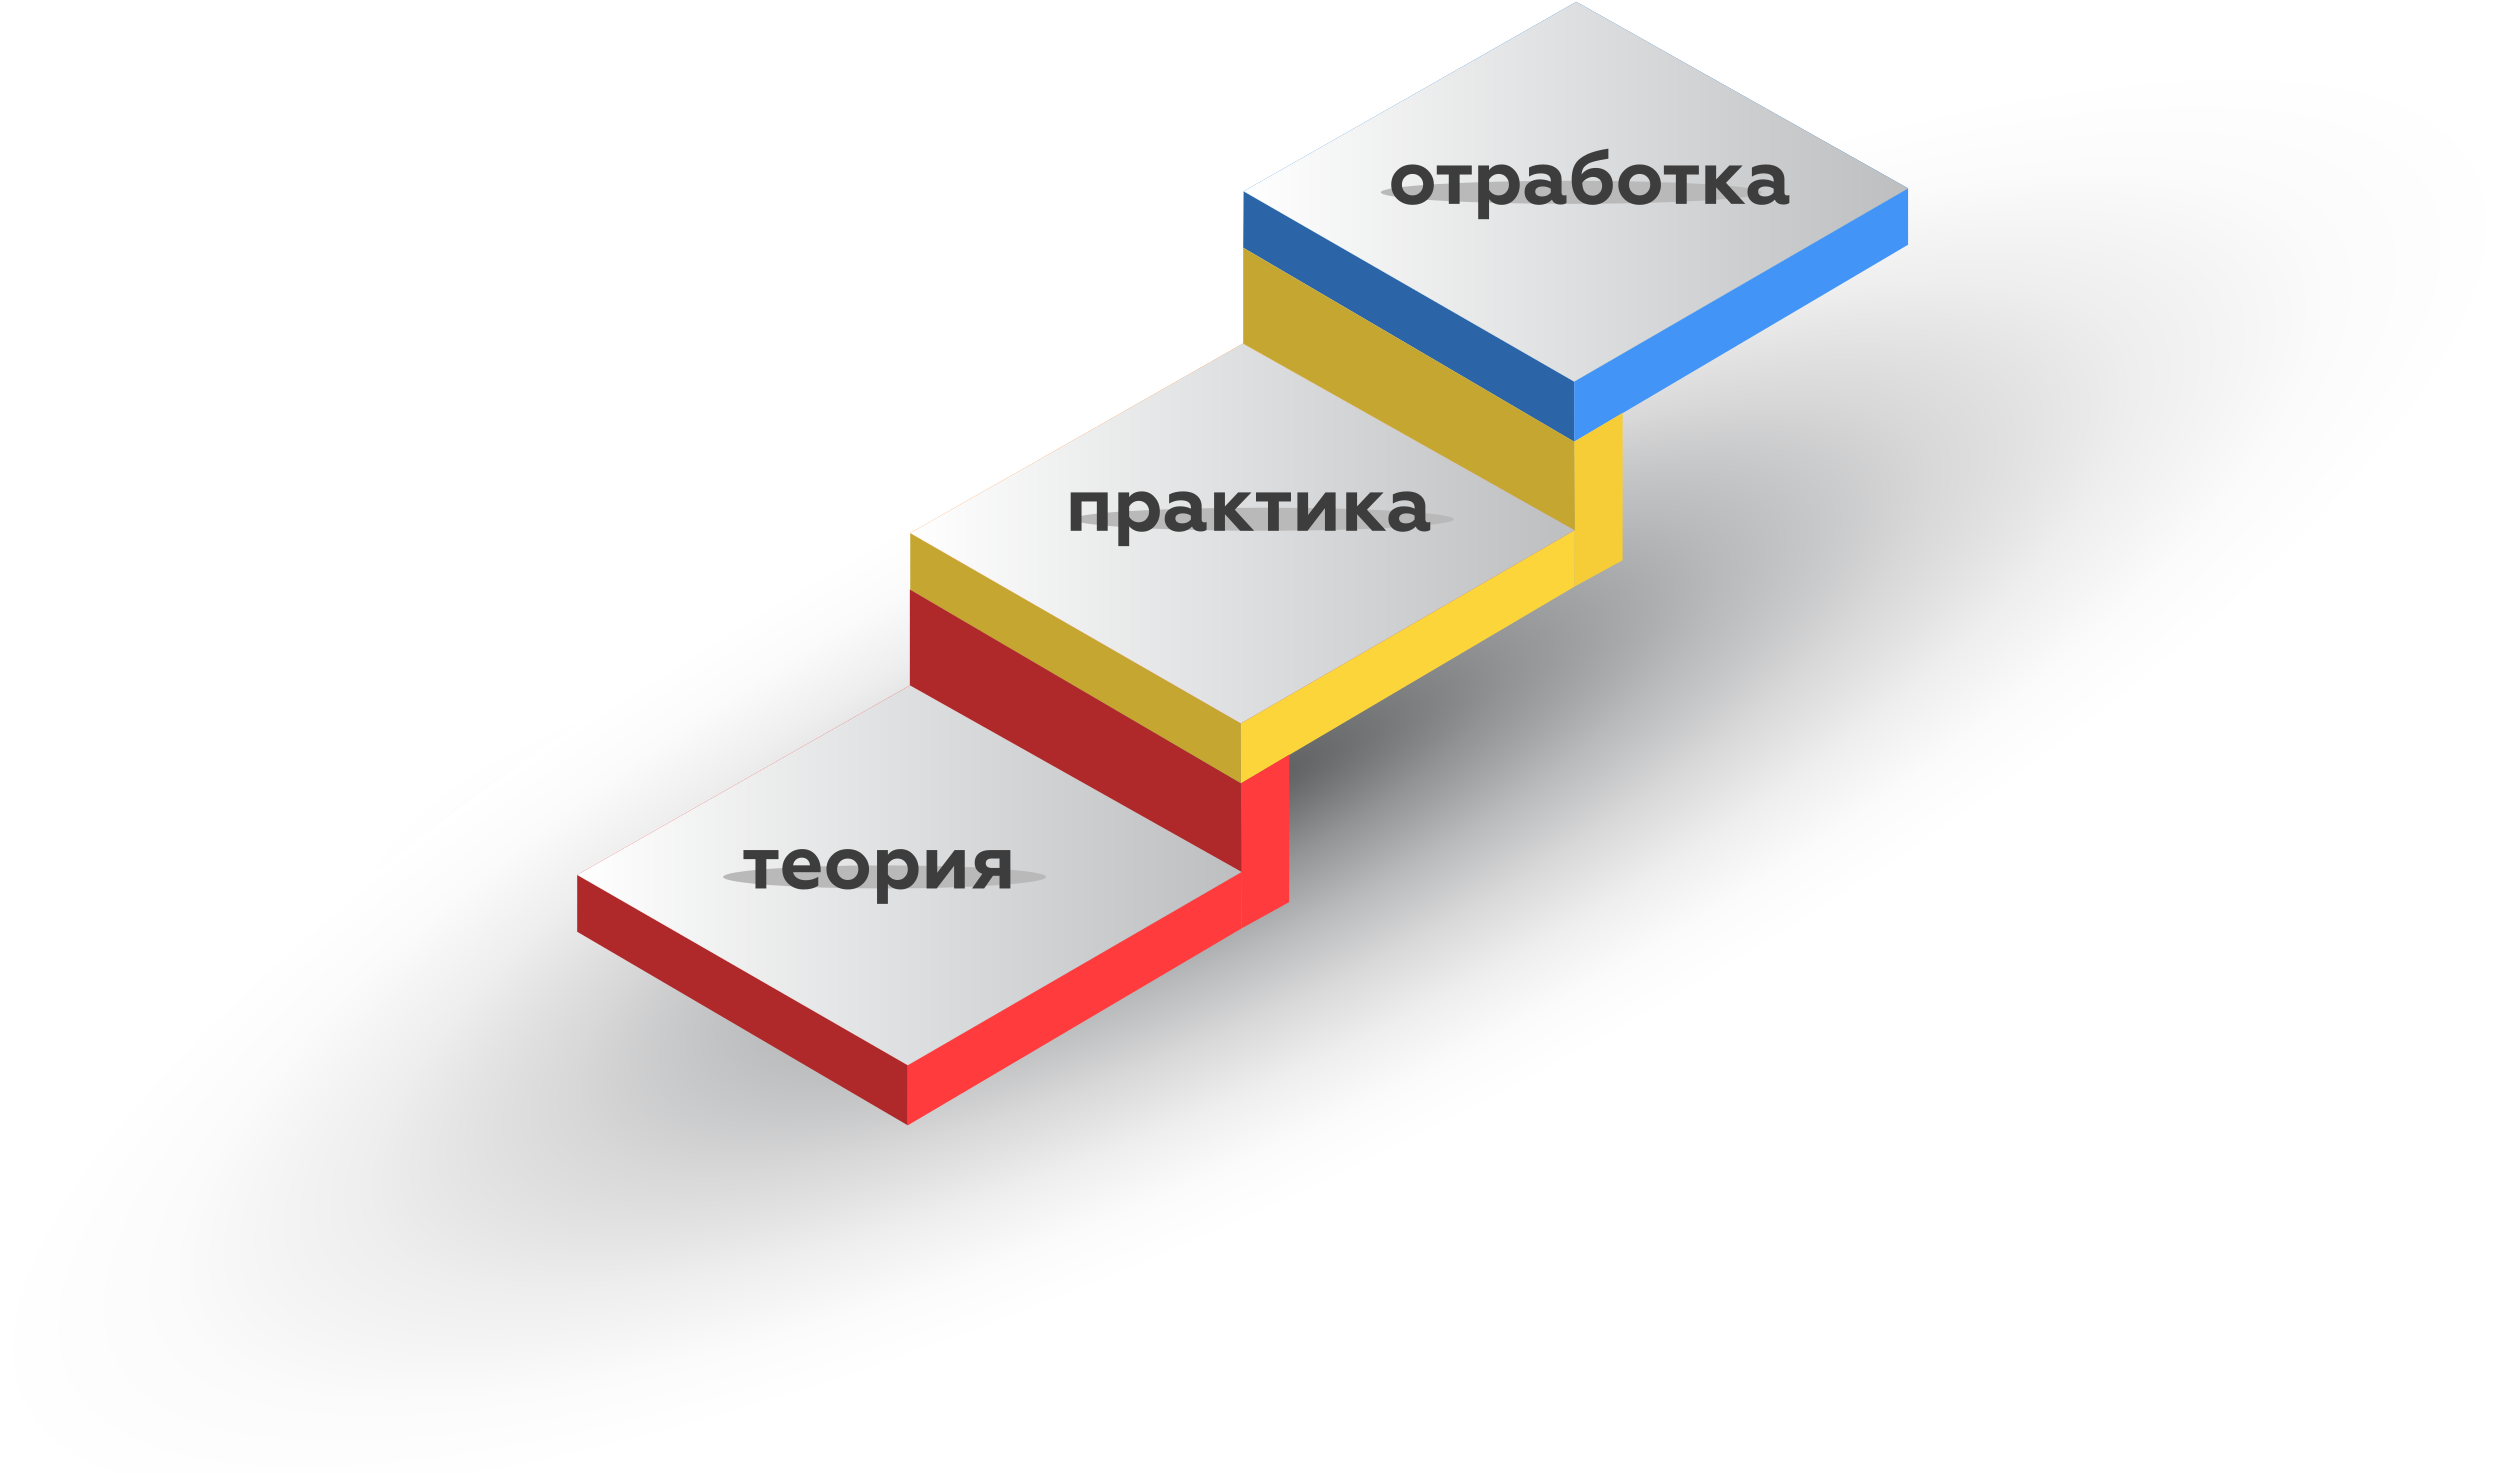 <?xml version="1.0" encoding="UTF-8"?> <svg xmlns="http://www.w3.org/2000/svg" width="650" height="383" viewBox="0 0 650 383" fill="none"> <path d="M238.519 333.406C322.726 333.406 390.99 297.041 390.99 252.183C390.99 207.325 322.726 170.961 238.519 170.961C154.311 170.961 86.047 207.325 86.047 252.183C86.047 297.041 154.311 333.406 238.519 333.406Z" fill="url(#paint0_radial)"></path> <path d="M646.688 42.008C672.088 92.523 548.655 206.225 370.992 295.967C193.329 385.709 28.713 417.508 3.312 366.993C-22.088 316.477 101.345 202.776 279.008 113.034C456.671 23.291 621.287 -8.508 646.688 42.008Z" fill="url(#paint1_radial)"></path> <path d="M150.068 227.475L236.016 276.961V292.587L150.068 242.261V227.475Z" fill="#AF282A"></path> <path d="M236.017 292.587L322.833 241.366V226.715L236.017 276.96C236.017 276.96 236.017 292.044 236.017 292.587Z" fill="#FF3B3D"></path> <path d="M150.069 227.475L236.56 178.206L322.834 226.715L236.017 276.961L150.069 227.475Z" fill="#ED2E2E"></path> <path d="M236.663 138.597L322.611 188.082V203.709L236.663 153.382V138.597Z" fill="#C4A630"></path> <path d="M322.611 203.709L409.427 152.488V137.837L322.611 188.082C322.611 188.082 322.611 203.166 322.611 203.709Z" fill="#FCD53A"></path> <path d="M236.663 138.597L323.153 89.328L409.427 137.837L322.611 188.082L236.663 138.597Z" fill="#FF7C1A"></path> <path d="M236.663 138.597L323.153 89.328L409.427 137.837L322.611 188.082L236.663 138.597Z" fill="url(#paint2_linear)"></path> <path d="M322.834 241.366L335.204 234.528V196.206L322.616 203.694L322.834 241.366Z" fill="#FF3B3D"></path> <path d="M236.56 178.206V153.266L322.616 203.694L322.797 226.729L236.56 178.206Z" fill="#AF282A"></path> <path d="M323.335 49.732L409.283 99.218V114.844L323.231 64.413L323.335 49.732Z" fill="#2C65A7"></path> <path d="M409.283 114.845L496.099 63.623V48.973L409.283 99.218C409.283 99.218 409.283 114.302 409.283 114.845Z" fill="#4295F6"></path> <path d="M323.335 49.732L409.826 0.463L496.099 48.973L409.283 99.218L323.335 49.732Z" fill="#1A7BD3"></path> <path d="M323.335 49.732L409.826 0.463L496.099 48.973L409.283 99.218L323.335 49.732Z" fill="url(#paint3_linear)"></path> <path d="M409.42 152.491L421.878 145.664V107.342L409.29 114.83L409.42 152.491Z" fill="#F6CC37"></path> <path d="M323.233 89.343V64.401L409.289 114.829L409.471 137.864L323.233 89.343Z" fill="#C4A630"></path> <path d="M150.068 227.475L236.559 178.206L322.834 226.715L236.016 276.961L150.068 227.475Z" fill="url(#paint4_linear)"></path> <g filter="url(#filter0_f)"> <ellipse cx="328.5" cy="135" rx="49.5" ry="3" fill="#B9B9B9"></ellipse> </g> <g filter="url(#filter1_f)"> <ellipse cx="408.5" cy="50" rx="49.5" ry="3" fill="#B9B9B9"></ellipse> </g> <g filter="url(#filter2_f)"> <ellipse cx="230" cy="228" rx="42" ry="3" fill="#B9B9B9"></ellipse> </g> <path d="M199.24 231V223.38H202.4V221.02H193.3V223.38H196.42V231H199.24ZM208.947 231.26C210.587 231.26 211.847 230.92 212.747 230.24V227.98C211.727 228.56 210.667 228.86 209.547 228.86C207.787 228.86 206.507 228.14 206.207 226.78H213.367V226.04C213.367 224.56 212.927 223.32 212.067 222.3C211.207 221.28 210.067 220.76 208.607 220.76C207.067 220.76 205.807 221.26 204.847 222.28C203.887 223.28 203.407 224.52 203.407 226C203.407 227.58 203.947 228.86 205.007 229.82C206.067 230.78 207.387 231.26 208.947 231.26ZM206.207 224.98C206.347 223.8 207.207 222.98 208.487 222.98C209.747 222.98 210.527 223.88 210.587 224.98H206.207ZM218.432 228C217.912 227.46 217.652 226.8 217.652 226C217.652 225.2 217.912 224.54 218.432 224.02C218.952 223.48 219.612 223.22 220.412 223.22C221.212 223.22 221.872 223.48 222.392 224.02C222.912 224.54 223.172 225.2 223.172 226C223.172 226.8 222.912 227.46 222.392 228C221.872 228.54 221.212 228.8 220.412 228.8C219.612 228.8 218.952 228.54 218.432 228ZM214.872 226C214.872 227.5 215.392 228.74 216.432 229.76C217.472 230.76 218.792 231.26 220.412 231.26C222.032 231.26 223.352 230.76 224.392 229.76C225.432 228.74 225.952 227.5 225.952 226C225.952 224.54 225.432 223.3 224.392 222.28C223.352 221.26 222.032 220.76 220.412 220.76C218.792 220.76 217.472 221.26 216.432 222.28C215.392 223.28 214.872 224.52 214.872 226ZM234.132 220.76C232.692 220.76 231.592 221.26 230.852 222.24V221.02H228.032V235H230.852V229.78C231.632 230.76 232.712 231.26 234.132 231.26C235.492 231.26 236.612 230.76 237.492 229.76C238.392 228.74 238.832 227.5 238.832 226.02C238.832 224.52 238.392 223.28 237.492 222.28C236.612 221.26 235.492 220.76 234.132 220.76ZM233.332 223.22C234.112 223.22 234.772 223.48 235.272 224.02C235.772 224.56 236.032 225.22 236.032 226.02C236.032 226.8 235.772 227.46 235.272 228C234.772 228.54 234.112 228.8 233.332 228.8C232.232 228.8 231.312 228.18 230.852 227.32V224.72C231.312 223.86 232.232 223.22 233.332 223.22ZM243.543 231L248.063 225.12V231H250.843V221.02H248.203L243.683 226.9V221.02H240.903V231H243.543ZM255.879 231L258.179 227.7H259.879V231H262.699V221.02H257.339C254.719 221.02 253.419 222.4 253.419 224.26C253.419 225.74 254.079 226.72 255.399 227.2L252.719 231H255.879ZM257.799 225.66C256.859 225.66 256.299 225.22 256.299 224.44C256.299 223.66 256.859 223.22 257.799 223.22H259.879V225.66H257.799Z" fill="#3E3D3D"></path> <path d="M281.2 138V130.38H285.18V138H288V128.02H278.38V138H281.2ZM296.863 127.76C295.423 127.76 294.323 128.26 293.583 129.24V128.02H290.763V142H293.583V136.78C294.363 137.76 295.443 138.26 296.863 138.26C298.223 138.26 299.343 137.76 300.223 136.76C301.123 135.74 301.563 134.5 301.563 133.02C301.563 131.52 301.123 130.28 300.223 129.28C299.343 128.26 298.223 127.76 296.863 127.76ZM296.063 130.22C296.843 130.22 297.503 130.48 298.003 131.02C298.503 131.56 298.763 132.22 298.763 133.02C298.763 133.8 298.503 134.46 298.003 135C297.503 135.54 296.843 135.8 296.063 135.8C294.963 135.8 294.043 135.18 293.583 134.32V131.72C294.043 130.86 294.963 130.22 296.063 130.22ZM313.134 135.82C312.674 135.82 312.434 135.56 312.434 135.06V131.68C312.434 130.46 311.994 129.5 311.114 128.8C310.254 128.1 309.094 127.76 307.674 127.76C306.214 127.76 304.994 128.02 303.974 128.56V130.92C304.914 130.36 305.934 130.08 306.994 130.08C308.754 130.08 309.634 130.7 309.634 131.96V132.26C308.834 131.84 307.874 131.64 306.754 131.64C305.674 131.64 304.754 131.92 303.974 132.48C303.194 133.04 302.814 133.86 302.814 134.92C302.814 136.94 304.334 138.26 306.494 138.26C307.914 138.26 309.054 137.8 309.934 136.9C310.314 137.76 311.054 138.18 312.194 138.18C312.854 138.18 313.354 138.04 313.714 137.76V135.7C313.574 135.78 313.374 135.82 313.134 135.82ZM309.634 135.06C309.114 135.74 308.354 136.08 307.374 136.08C306.334 136.08 305.594 135.66 305.594 134.78C305.594 133.96 306.354 133.48 307.554 133.48C308.374 133.48 309.054 133.68 309.634 134.06V135.06ZM318.485 138V133.7L322.425 138H326.065L321.045 132.52L325.385 128.02H321.925L318.485 131.66V128.02H315.665V138H318.485ZM332.498 138V130.38H335.658V128.02H326.558V130.38H329.678V138H332.498ZM339.965 138L344.485 132.12V138H347.265V128.02H344.625L340.105 133.9V128.02H337.325V138H339.965ZM352.841 138V133.7L356.781 138H360.421L355.401 132.52L359.741 128.02H356.281L352.841 131.66V128.02H350.021V138H352.841ZM371.298 135.82C370.838 135.82 370.598 135.56 370.598 135.06V131.68C370.598 130.46 370.158 129.5 369.278 128.8C368.418 128.1 367.258 127.76 365.838 127.76C364.378 127.76 363.158 128.02 362.138 128.56V130.92C363.078 130.36 364.098 130.08 365.158 130.08C366.918 130.08 367.798 130.7 367.798 131.96V132.26C366.998 131.84 366.038 131.64 364.918 131.64C363.838 131.64 362.918 131.92 362.138 132.48C361.358 133.04 360.978 133.86 360.978 134.92C360.978 136.94 362.498 138.26 364.658 138.26C366.078 138.26 367.218 137.8 368.098 136.9C368.478 137.76 369.218 138.18 370.358 138.18C371.018 138.18 371.518 138.04 371.878 137.76V135.7C371.738 135.78 371.538 135.82 371.298 135.82ZM367.798 135.06C367.278 135.74 366.518 136.08 365.538 136.08C364.498 136.08 363.758 135.66 363.758 134.78C363.758 133.96 364.518 133.48 365.718 133.48C366.538 133.48 367.218 133.68 367.798 134.06V135.06Z" fill="#3E3D3D"></path> <path d="M364.5 48C364.5 48.8 364.76 49.467 365.28 50C365.8 50.533 366.46 50.8 367.26 50.8C368.06 50.8 368.72 50.533 369.24 50C369.76 49.453 370.02 48.787 370.02 48C370.02 47.2 369.76 46.54 369.24 46.02C368.72 45.487 368.06 45.22 367.26 45.22C366.46 45.22 365.8 45.487 365.28 46.02C364.76 46.54 364.5 47.2 364.5 48ZM361.72 48C361.72 46.52 362.24 45.28 363.28 44.28C364.307 43.267 365.633 42.76 367.26 42.76C368.887 42.76 370.213 43.267 371.24 44.28C372.28 45.293 372.8 46.533 372.8 48C372.8 49.493 372.28 50.747 371.24 51.76C370.2 52.76 368.873 53.26 367.26 53.26C365.647 53.26 364.32 52.76 363.28 51.76C362.24 50.747 361.72 49.493 361.72 48ZM379.506 53H376.686V45.38H373.566V43.02H382.666V45.38H379.506V53ZM390.433 42.76C391.793 42.76 392.913 43.267 393.793 44.28C394.686 45.267 395.133 46.513 395.133 48.02C395.133 49.5 394.686 50.747 393.793 51.76C392.913 52.76 391.793 53.26 390.433 53.26C389.033 53.26 387.94 52.767 387.153 51.78V57H384.333V43.02H387.153V44.24C387.9 43.253 388.993 42.76 390.433 42.76ZM389.633 45.22C389.1 45.22 388.613 45.36 388.173 45.64C387.733 45.92 387.393 46.28 387.153 46.72V49.32C387.393 49.76 387.733 50.12 388.173 50.4C388.613 50.667 389.1 50.8 389.633 50.8C390.433 50.8 391.08 50.533 391.573 50C392.08 49.453 392.333 48.793 392.333 48.02C392.333 47.233 392.08 46.567 391.573 46.02C391.08 45.487 390.433 45.22 389.633 45.22ZM406.704 50.82C406.944 50.82 407.138 50.78 407.284 50.7V52.76C406.924 53.04 406.418 53.18 405.764 53.18C404.631 53.18 403.878 52.753 403.504 51.9C402.624 52.807 401.478 53.26 400.064 53.26C398.971 53.26 398.084 52.953 397.404 52.34C396.724 51.727 396.384 50.92 396.384 49.92C396.384 48.853 396.771 48.04 397.544 47.48C398.318 46.92 399.244 46.64 400.324 46.64C401.458 46.64 402.418 46.847 403.204 47.26V46.96C403.204 45.707 402.324 45.08 400.564 45.08C399.484 45.08 398.478 45.36 397.544 45.92V43.56C398.558 43.027 399.791 42.76 401.244 42.76C402.684 42.76 403.831 43.107 404.684 43.8C405.564 44.493 406.004 45.453 406.004 46.68V50.06C406.004 50.567 406.238 50.82 406.704 50.82ZM403.204 50.06V49.06C402.618 48.673 401.924 48.48 401.124 48.48C400.524 48.48 400.044 48.593 399.684 48.82C399.338 49.047 399.164 49.367 399.164 49.78C399.164 50.207 399.324 50.533 399.644 50.76C399.964 50.973 400.398 51.08 400.944 51.08C401.931 51.08 402.684 50.74 403.204 50.06ZM414.915 43.66C416.222 43.66 417.282 44.067 418.095 44.88C418.922 45.707 419.335 46.787 419.335 48.12C419.335 49.627 418.835 50.86 417.835 51.82C416.862 52.78 415.622 53.26 414.115 53.26C412.342 53.26 410.989 52.673 410.055 51.5C409.109 50.313 408.635 48.733 408.635 46.76C408.635 45.413 408.822 44.287 409.195 43.38C409.569 42.46 410.169 41.7 410.995 41.1C411.849 40.473 412.822 39.98 413.915 39.62C414.995 39.247 416.415 38.92 418.175 38.64V41.26L417.115 41.44L416.075 41.62C415.795 41.673 415.482 41.74 415.135 41.82C414.615 41.927 414.049 42.093 413.435 42.32C413.009 42.48 412.575 42.76 412.135 43.16C411.589 43.64 411.275 44.373 411.195 45.36C412.089 44.227 413.329 43.66 414.915 43.66ZM414.095 50.88C414.815 50.88 415.402 50.64 415.855 50.16C416.322 49.68 416.555 49.067 416.555 48.32C416.555 47.613 416.335 47.053 415.895 46.64C415.455 46.213 414.889 46 414.195 46C413.649 46 413.115 46.147 412.595 46.44C412.075 46.72 411.675 47.08 411.395 47.52C411.409 48.6 411.649 49.433 412.115 50.02C412.595 50.593 413.255 50.88 414.095 50.88ZM423.543 48C423.543 48.8 423.803 49.467 424.323 50C424.843 50.533 425.503 50.8 426.303 50.8C427.103 50.8 427.763 50.533 428.283 50C428.803 49.453 429.063 48.787 429.063 48C429.063 47.2 428.803 46.54 428.283 46.02C427.763 45.487 427.103 45.22 426.303 45.22C425.503 45.22 424.843 45.487 424.323 46.02C423.803 46.54 423.543 47.2 423.543 48ZM420.763 48C420.763 46.52 421.283 45.28 422.323 44.28C423.35 43.267 424.676 42.76 426.303 42.76C427.93 42.76 429.256 43.267 430.283 44.28C431.323 45.293 431.843 46.533 431.843 48C431.843 49.493 431.323 50.747 430.283 51.76C429.243 52.76 427.916 53.26 426.303 53.26C424.69 53.26 423.363 52.76 422.323 51.76C421.283 50.747 420.763 49.493 420.763 48ZM438.549 53H435.729V45.38H432.609V43.02H441.709V45.38H438.549V53ZM446.196 53H443.376V43.02H446.196V46.66L449.636 43.02H453.096L448.756 47.52L453.776 53H450.136L446.196 48.7V53ZM464.653 50.82C464.893 50.82 465.087 50.78 465.233 50.7V52.76C464.873 53.04 464.367 53.18 463.713 53.18C462.58 53.18 461.827 52.753 461.453 51.9C460.573 52.807 459.427 53.26 458.013 53.26C456.92 53.26 456.033 52.953 455.353 52.34C454.673 51.727 454.333 50.92 454.333 49.92C454.333 48.853 454.72 48.04 455.493 47.48C456.267 46.92 457.193 46.64 458.273 46.64C459.407 46.64 460.367 46.847 461.153 47.26V46.96C461.153 45.707 460.273 45.08 458.513 45.08C457.433 45.08 456.427 45.36 455.493 45.92V43.56C456.507 43.027 457.74 42.76 459.193 42.76C460.633 42.76 461.78 43.107 462.633 43.8C463.513 44.493 463.953 45.453 463.953 46.68V50.06C463.953 50.567 464.187 50.82 464.653 50.82ZM461.153 50.06V49.06C460.567 48.673 459.873 48.48 459.073 48.48C458.473 48.48 457.993 48.593 457.633 48.82C457.287 49.047 457.113 49.367 457.113 49.78C457.113 50.207 457.273 50.533 457.593 50.76C457.913 50.973 458.347 51.08 458.893 51.08C459.88 51.08 460.633 50.74 461.153 50.06Z" fill="#3E3D3D"></path> <defs> <filter id="filter0_f" x="275" y="128" width="107" height="14" filterUnits="userSpaceOnUse" color-interpolation-filters="sRGB"> <feFlood flood-opacity="0" result="BackgroundImageFix"></feFlood> <feBlend mode="normal" in="SourceGraphic" in2="BackgroundImageFix" result="shape"></feBlend> <feGaussianBlur stdDeviation="2" result="effect1_foregroundBlur"></feGaussianBlur> </filter> <filter id="filter1_f" x="355" y="43" width="107" height="14" filterUnits="userSpaceOnUse" color-interpolation-filters="sRGB"> <feFlood flood-opacity="0" result="BackgroundImageFix"></feFlood> <feBlend mode="normal" in="SourceGraphic" in2="BackgroundImageFix" result="shape"></feBlend> <feGaussianBlur stdDeviation="2" result="effect1_foregroundBlur"></feGaussianBlur> </filter> <filter id="filter2_f" x="184" y="221" width="92" height="14" filterUnits="userSpaceOnUse" color-interpolation-filters="sRGB"> <feFlood flood-opacity="0" result="BackgroundImageFix"></feFlood> <feBlend mode="normal" in="SourceGraphic" in2="BackgroundImageFix" result="shape"></feBlend> <feGaussianBlur stdDeviation="2" result="effect1_foregroundBlur"></feGaussianBlur> </filter> <radialGradient id="paint0_radial" cx="0" cy="0" r="1" gradientUnits="userSpaceOnUse" gradientTransform="translate(238.518 252.183) scale(152.472 81.222)"> <stop stop-color="#58595B"></stop> <stop offset="0.036" stop-color="#636466"></stop> <stop offset="0.205" stop-color="#929394"></stop> <stop offset="0.374" stop-color="#B9BABB"></stop> <stop offset="0.539" stop-color="#D8D8D9"></stop> <stop offset="0.701" stop-color="#EEEEEE"></stop> <stop offset="0.857" stop-color="#FBFBFB"></stop> <stop offset="1" stop-color="white"></stop> </radialGradient> <radialGradient id="paint1_radial" cx="0" cy="0" r="1" gradientUnits="userSpaceOnUse" gradientTransform="translate(325 204.5) rotate(-26.801) scale(360.387 102.382)"> <stop stop-color="#58595B"></stop> <stop offset="0.036" stop-color="#636466"></stop> <stop offset="0.205" stop-color="#929394"></stop> <stop offset="0.374" stop-color="#B9BABB"></stop> <stop offset="0.539" stop-color="#D8D8D9"></stop> <stop offset="0.701" stop-color="#EEEEEE"></stop> <stop offset="0.857" stop-color="#FBFBFB"></stop> <stop offset="1" stop-color="white"></stop> </radialGradient> <linearGradient id="paint2_linear" x1="236.662" y1="138.705" x2="409.427" y2="138.705" gradientUnits="userSpaceOnUse"> <stop stop-color="white"></stop> <stop offset="1" stop-color="#BCBEC0"></stop> </linearGradient> <linearGradient id="paint3_linear" x1="323.335" y1="49.841" x2="496.099" y2="49.841" gradientUnits="userSpaceOnUse"> <stop stop-color="white"></stop> <stop offset="1" stop-color="#BCBEC0"></stop> </linearGradient> <linearGradient id="paint4_linear" x1="150.069" y1="227.583" x2="322.833" y2="227.583" gradientUnits="userSpaceOnUse"> <stop stop-color="white"></stop> <stop offset="1" stop-color="#BCBEC0"></stop> </linearGradient> </defs> </svg> 